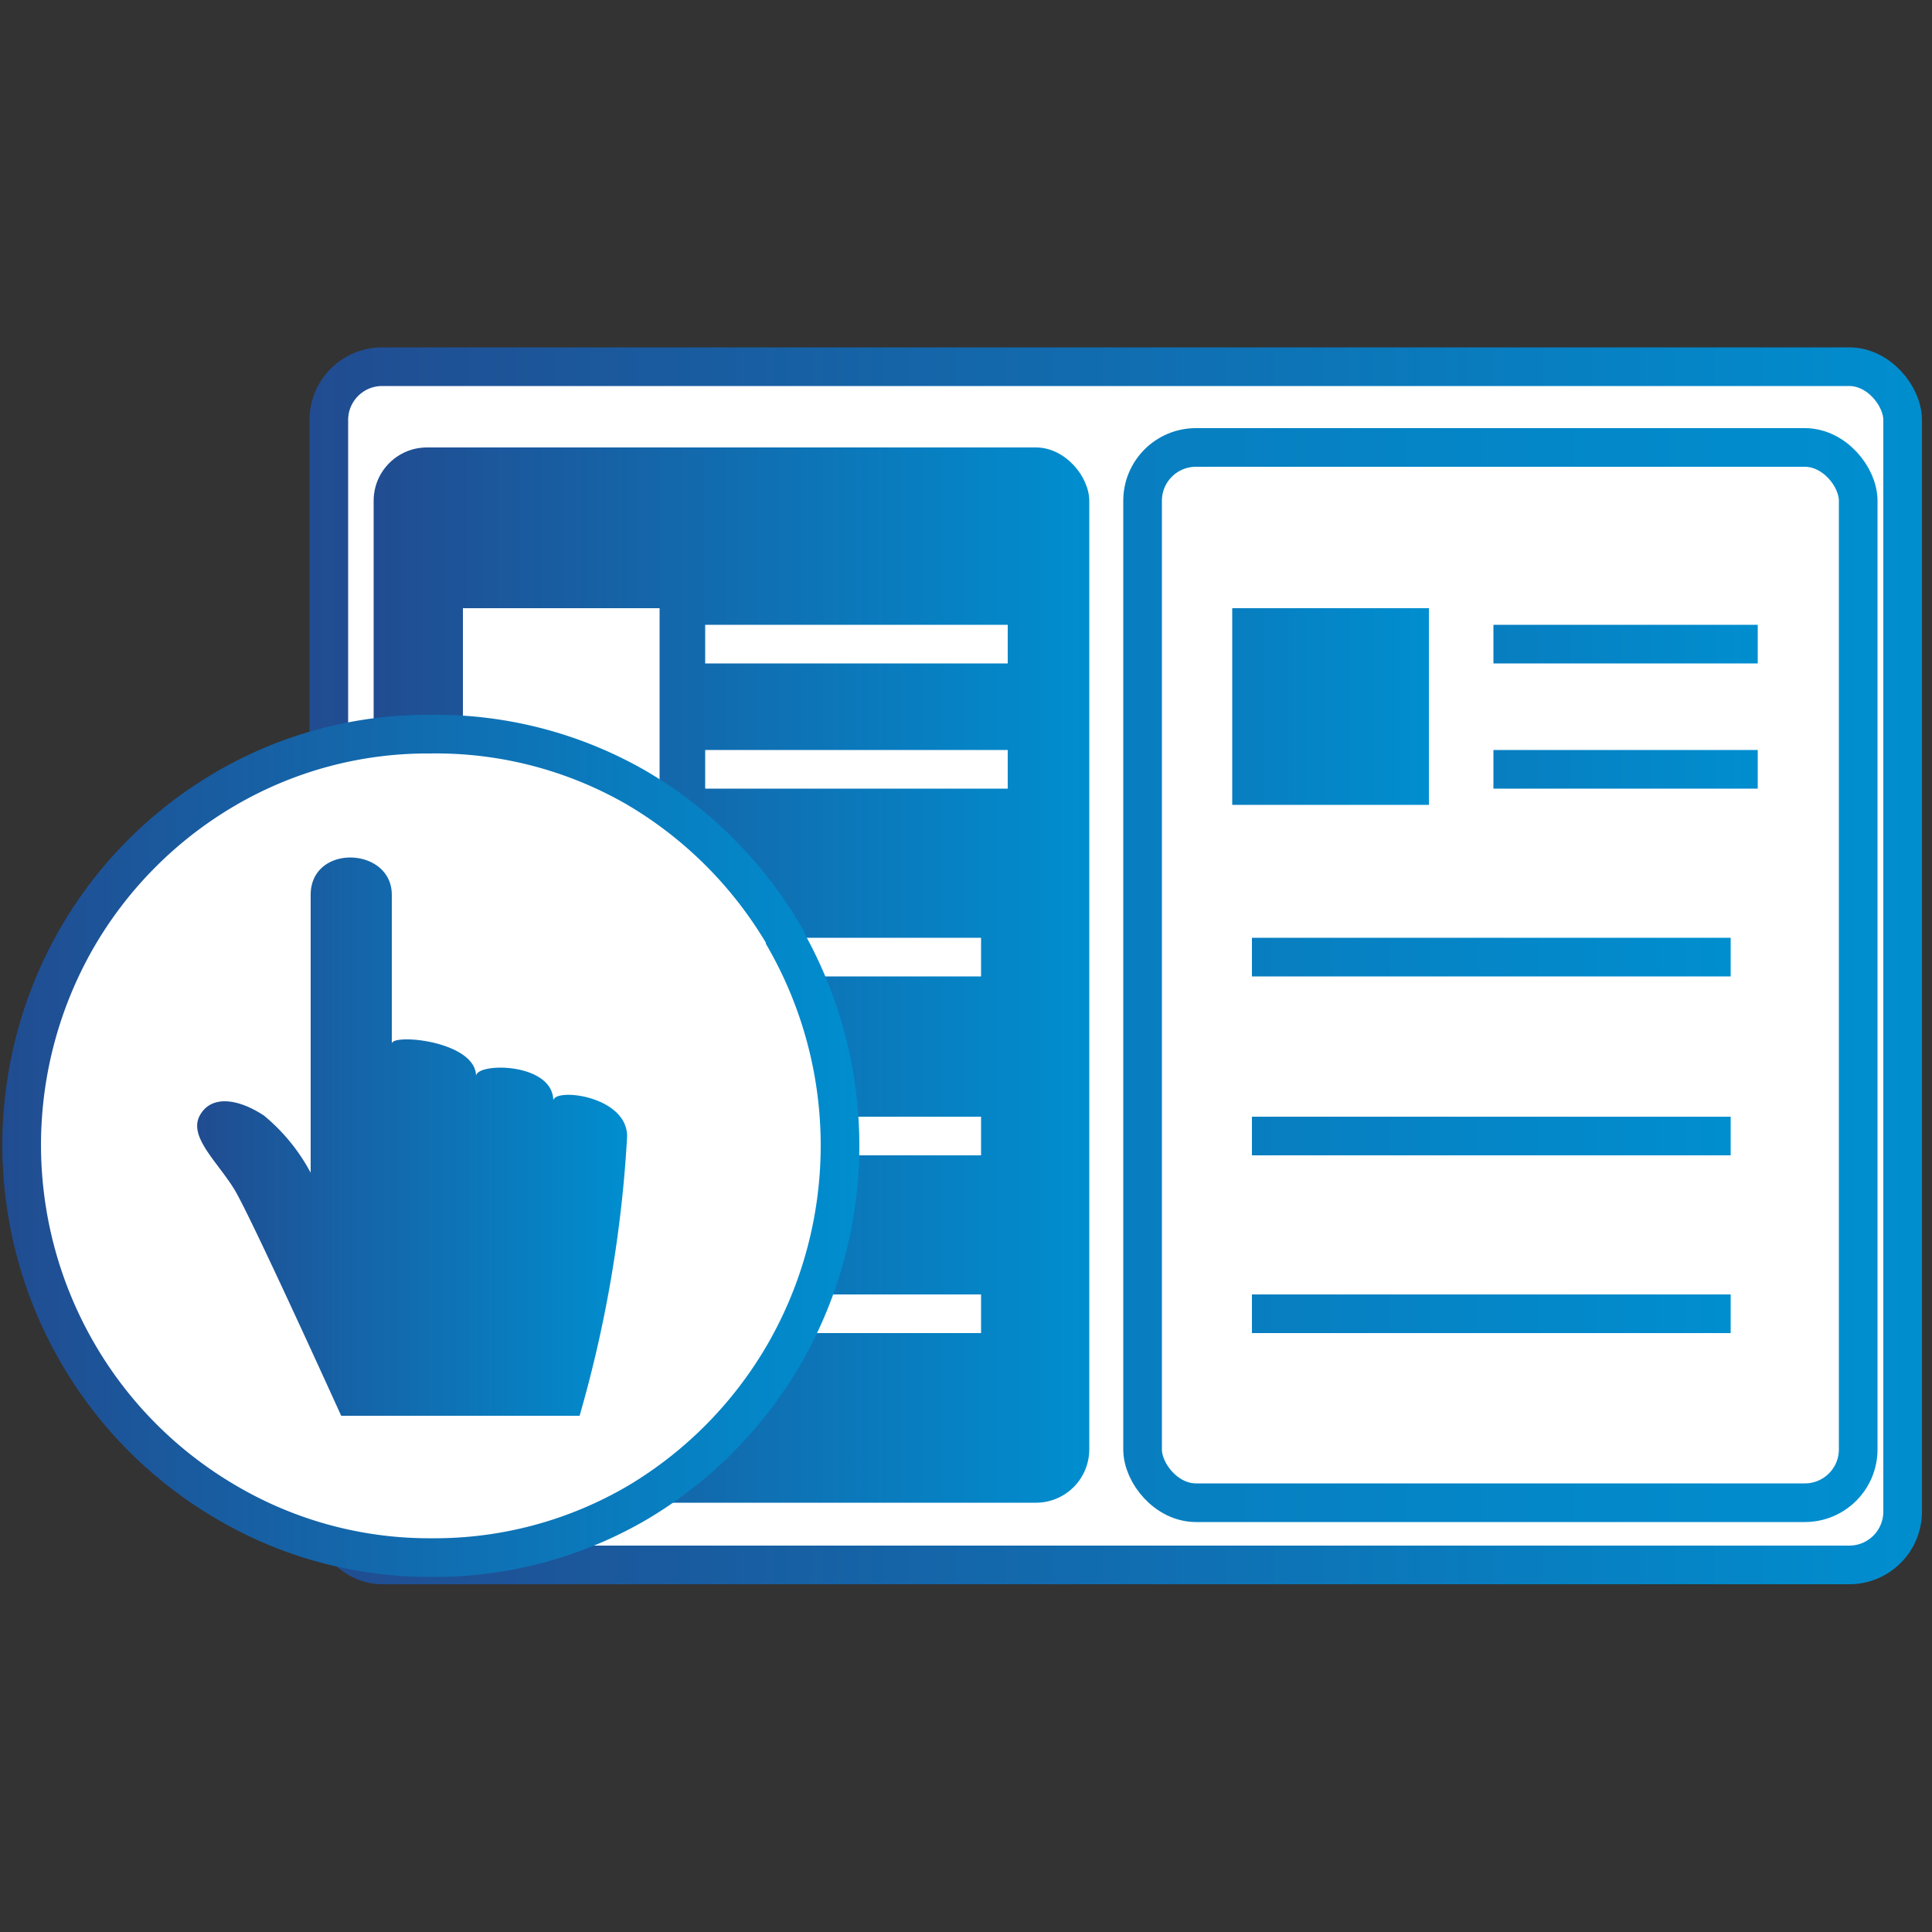 <svg id="Layer_1" data-name="Layer 1" xmlns="http://www.w3.org/2000/svg" xmlns:xlink="http://www.w3.org/1999/xlink" viewBox="0 0 50 50"><rect x="0" y="0" width="50" height="50" fill="#333333" stroke="none"/><defs><style>.cls-1,.cls-12,.cls-4{fill:#fff;}.cls-10,.cls-11,.cls-2,.cls-6,.cls-7,.cls-8,.cls-9{fill:none;}.cls-2{stroke:url(#linear-gradient);}.cls-3{fill:url(#linear-gradient-2);}.cls-4{stroke:url(#linear-gradient-3);}.cls-5{fill:url(#linear-gradient-4);}.cls-6{stroke:url(#linear-gradient-5);}.cls-7{stroke:url(#linear-gradient-6);}.cls-8{stroke:url(#linear-gradient-7);}.cls-9{stroke:url(#linear-gradient-8);}.cls-10{stroke:url(#linear-gradient-9);}.cls-11{stroke:#fff;stroke-linecap:square;}.cls-12,.cls-13{fill-rule:evenodd;}.cls-12{stroke:url(#linear-gradient-10);}.cls-13{fill:url(#linear-gradient-11);}</style><linearGradient id="linear-gradient" x1="8.01" y1="25" x2="49.74" y2="25" gradientUnits="userSpaceOnUse"><stop offset="0" stop-color="#214c91"/><stop offset="1" stop-color="#008ecf"/></linearGradient><linearGradient id="linear-gradient-2" x1="9.67" y1="25.23" x2="28.18" y2="25.23" xlink:href="#linear-gradient"/><linearGradient id="linear-gradient-3" x1="29.07" y1="25.23" x2="48.59" y2="25.23" gradientUnits="userSpaceOnUse"><stop offset="0.01" stop-color="#087ec0"/><stop offset="1" stop-color="#008ecf"/></linearGradient><linearGradient id="linear-gradient-4" x1="31.89" y1="18.29" x2="36.98" y2="18.29" xlink:href="#linear-gradient-3"/><linearGradient id="linear-gradient-5" x1="38.65" y1="16.67" x2="45.49" y2="16.67" xlink:href="#linear-gradient-3"/><linearGradient id="linear-gradient-6" x1="38.65" y1="19.91" x2="45.49" y2="19.91" xlink:href="#linear-gradient-3"/><linearGradient id="linear-gradient-7" x1="32.4" y1="24.77" x2="44.79" y2="24.77" xlink:href="#linear-gradient-3"/><linearGradient id="linear-gradient-8" x1="32.4" y1="29.4" x2="44.79" y2="29.4" xlink:href="#linear-gradient-3"/><linearGradient id="linear-gradient-9" x1="32.4" y1="34.03" x2="44.79" y2="34.03" xlink:href="#linear-gradient-3"/><linearGradient id="linear-gradient-10" x1="0.02" y1="29.61" x2="22.24" y2="29.61" xlink:href="#linear-gradient"/><linearGradient id="linear-gradient-11" x1="5.15" y1="29.41" x2="16.26" y2="29.41" xlink:href="#linear-gradient"/></defs><title>Icons</title><rect id="path-1" class="cls-1" x="8.28" y="9.26" width="41.2" height="31.48" rx="1.38"/><rect class="cls-2" x="8.51" y="9.49" width="40.73" height="31.01" rx="1.38"/><rect id="Rectangle-3-Copy-18" class="cls-3" x="9.67" y="11.58" width="18.52" height="27.31" rx="1.38"/><rect id="path-2" class="cls-4" x="29.57" y="11.58" width="18.52" height="27.31" rx="1.38"/><rect id="Rectangle-31" class="cls-5" x="31.89" y="15.74" width="5.09" height="5.09"/><path id="Line" class="cls-6" d="M38.65,16.67h6.84"/><path id="Line-Copy-11" class="cls-7" d="M38.65,19.91h6.84"/><path id="Line-Copy-12" class="cls-8" d="M32.4,24.77H44.79"/><path id="Line-Copy-13" class="cls-9" d="M32.4,29.4H44.79"/><path id="Line-Copy-14" class="cls-10" d="M32.4,34H44.79"/><rect class="cls-1" x="11.98" y="15.74" width="5.09" height="5.09"/><path class="cls-11" d="M18.75,16.67h6.83"/><path class="cls-11" d="M18.75,19.91h6.83"/><path class="cls-11" d="M12.5,24.77H24.89"/><path class="cls-11" d="M12.5,29.4H24.89"/><path class="cls-11" d="M12.5,34H24.89"/><path id="Shape" class="cls-12" d="M20.32,24.26a10.72,10.72,0,0,0-3.86-3.88A10.39,10.39,0,0,0,11.13,19a10.35,10.35,0,0,0-5.32,1.43A10.64,10.64,0,0,0,2,24.26,10.74,10.74,0,0,0,2,35a10.64,10.64,0,0,0,3.86,3.88,10.35,10.35,0,0,0,5.32,1.43,10.39,10.39,0,0,0,5.33-1.43A10.72,10.72,0,0,0,20.32,35a10.81,10.81,0,0,0,0-10.71Z"/><path id="Path-6" class="cls-13" d="M8.83,36.64H15a32.62,32.62,0,0,0,1.23-7.23c0-1.06-1.91-1.27-1.91-.92,0-1-2-1-2-.64,0-.91-2.18-1.11-2.18-.84V23.16c0-1.25-2.1-1.33-2.1,0v7.19a4.92,4.92,0,0,0-1.21-1.48c-.65-.43-1.36-.55-1.66,0s.47,1.21.9,1.92S8.83,36.64,8.83,36.64Z"/></svg>